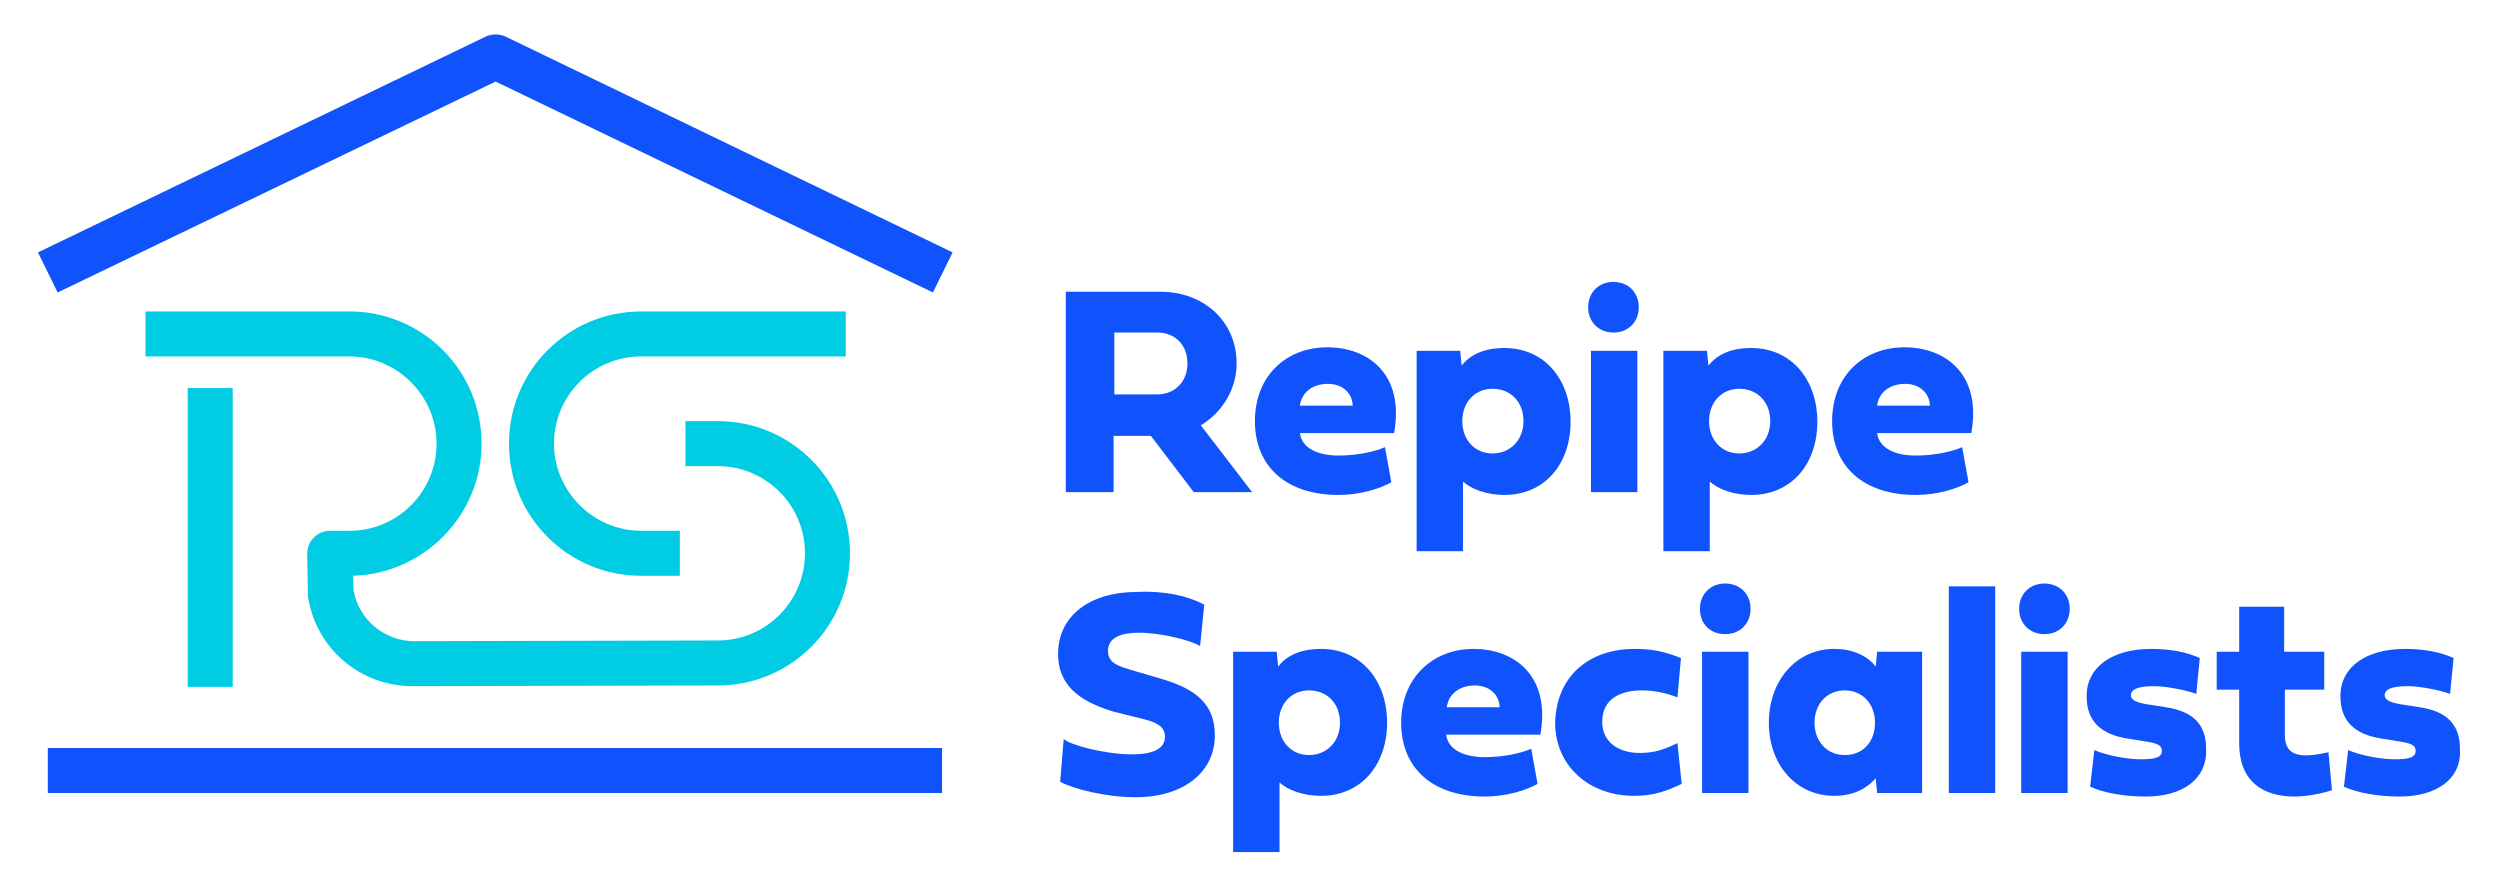 <?xml version="1.0" encoding="utf-8"?>
<!-- Generator: Adobe Illustrator 27.2.0, SVG Export Plug-In . SVG Version: 6.00 Build 0)  -->
<svg version="1.1" id="Layer_1" xmlns="http://www.w3.org/2000/svg" xmlns:xlink="http://www.w3.org/1999/xlink" x="0px" y="0px"
	 viewBox="0 0 355.6 126.1" style="enable-background:new 0 0 355.6 126.1;" xml:space="preserve">
<style type="text/css">
	.st0{fill:#1053FC;}
	.st1{fill:#00CCE3;}
</style>
<g>
	<g>
		<path class="st0" d="M158.5,70h-6.9V41.5h13.5c6.1,0,10.8,4.2,10.8,10.2c0,3.7-2.1,7-5.1,8.8l7.3,9.5h-8.3l-6.1-8h-5.3V70z
			 M158.5,47.3v8.8h6.1c2.6,0,4.3-1.9,4.3-4.4c0-2.6-1.7-4.4-4.3-4.4H158.5z"/>
		<path class="st0" d="M197.9,68.6c-1.6,0.9-4.4,1.8-7.5,1.8c-7.5,0-11.9-4.1-11.9-10.5s4.4-10.5,10.3-10.5c5.8,0,11,3.8,9.5,12.2
			h-13.4c0.3,2.3,2.8,3.2,5.5,3.2c2.7,0,5.3-0.6,6.6-1.2L197.9,68.6z M192.4,57.7c0-1.6-1.3-3.1-3.5-3.1c-2.4,0-3.8,1.4-4,3.1H192.4
			z"/>
		<path class="st0" d="M201.5,78.3V49.9h6.2l0.2,2.1c1.2-1.5,3.1-2.5,6.1-2.5c5.7,0,9.4,4.5,9.4,10.5c0,6-3.7,10.4-9.4,10.4
			c-2.5,0-4.7-0.8-5.9-1.9v9.9H201.5z M208,59.9c0,2.7,1.8,4.6,4.3,4.6c2.5,0,4.4-1.9,4.4-4.6c0-2.8-1.9-4.6-4.4-4.6
			C209.8,55.3,208,57.2,208,59.9z"/>
		<path class="st0" d="M225.9,43.7c0-2.1,1.5-3.6,3.6-3.6c2.1,0,3.6,1.5,3.6,3.6c0,2.1-1.5,3.6-3.6,3.6
			C227.4,47.3,225.9,45.8,225.9,43.7z M232.9,70h-6.6V49.9h6.6V70z"/>
		<path class="st0" d="M236.6,78.3V49.9h6.2L243,52c1.2-1.5,3.1-2.5,6.1-2.5c5.7,0,9.4,4.5,9.4,10.5c0,6-3.7,10.4-9.4,10.4
			c-2.5,0-4.7-0.8-5.9-1.9v9.9H236.6z M243.1,59.9c0,2.7,1.8,4.6,4.3,4.6c2.5,0,4.4-1.9,4.4-4.6c0-2.8-1.9-4.6-4.4-4.6
			C244.9,55.3,243.1,57.2,243.1,59.9z"/>
		<path class="st0" d="M280,68.6c-1.6,0.9-4.4,1.8-7.5,1.8c-7.5,0-11.9-4.1-11.9-10.5s4.4-10.5,10.3-10.5c5.8,0,11,3.8,9.5,12.2H267
			c0.3,2.3,2.8,3.2,5.5,3.2c2.7,0,5.3-0.6,6.6-1.2L280,68.6z M274.5,57.7c0-1.6-1.3-3.1-3.5-3.1c-2.4,0-3.8,1.4-4,3.1H274.5z"/>
		<path class="st0" d="M171.3,86l-0.6,5.9c-1-0.7-5.3-1.9-8.7-1.9c-2.4,0-4.4,0.6-4.4,2.6c0,1.8,1.7,2.2,3.3,2.7l4.1,1.2
			c5.2,1.5,7.8,3.7,7.8,8.1c0,5.2-4.4,8.8-11.3,8.8c-4.2,0-8.9-1.2-10.7-2.2l0.5-6.1c0.7,0.8,5.8,2.2,9.7,2.2c2.6,0,4.7-0.6,4.7-2.5
			c0-1.3-0.9-2-3-2.5l-4.4-1.1c-3.8-1.2-7.8-3.1-7.8-8.2c0-5.3,4.4-8.8,11.2-8.8C165.8,84,169,84.8,171.3,86z"/>
		<path class="st0" d="M175.4,121.2V92.7h6.2l0.2,2.1c1.2-1.5,3.1-2.5,6.1-2.5c5.7,0,9.4,4.5,9.4,10.5c0,6-3.7,10.4-9.4,10.4
			c-2.5,0-4.7-0.8-5.9-1.9v9.9H175.4z M181.9,102.8c0,2.7,1.8,4.6,4.3,4.6c2.5,0,4.4-1.9,4.4-4.6c0-2.8-1.9-4.6-4.4-4.6
			C183.7,98.2,181.9,100.1,181.9,102.8z"/>
		<path class="st0" d="M218.7,111.5c-1.6,0.9-4.4,1.8-7.5,1.8c-7.5,0-11.9-4.1-11.9-10.5c0-6.3,4.4-10.5,10.3-10.5
			c5.8,0,11,3.8,9.5,12.2h-13.4c0.3,2.3,2.8,3.2,5.5,3.2c2.7,0,5.3-0.6,6.6-1.2L218.7,111.5z M213.3,100.6c0-1.6-1.3-3.1-3.5-3.1
			c-2.4,0-3.8,1.4-4,3.1H213.3z"/>
		<path class="st0" d="M232.5,92.3c2.3,0,4.1,0.3,6.6,1.3l-0.5,5.6c-1.5-0.6-3.3-1-5-1c-3,0-5.7,1.1-5.7,4.5c0,2.9,2.4,4.4,5.3,4.4
			c2.2,0,3.5-0.5,5.4-1.4l0.6,5.8c-2.3,1.1-4.1,1.7-6.8,1.7c-6.4,0-11.2-4.3-11.2-10.4C221.4,95.9,226.3,92.3,232.5,92.3z"/>
		<path class="st0" d="M241.8,86.6c0-2.1,1.5-3.6,3.6-3.6c2.1,0,3.6,1.5,3.6,3.6c0,2.1-1.5,3.6-3.6,3.6
			C243.2,90.2,241.8,88.7,241.8,86.6z M248.7,112.8h-6.6V92.7h6.6V112.8z"/>
		<path class="st0" d="M267,112.8l-0.2-2.1c-1.2,1.4-3.1,2.5-5.9,2.5c-5.4,0-9.3-4.4-9.3-10.4c0-6,3.9-10.5,9.3-10.5
			c2.8,0,4.8,1.1,5.9,2.5l0.2-2.1h6.4v20.1H267z M258.1,102.8c0,2.7,1.8,4.6,4.3,4.6c2.6,0,4.3-1.9,4.3-4.6c0-2.7-1.8-4.6-4.3-4.6
			C259.9,98.2,258.1,100.1,258.1,102.8z"/>
		<path class="st0" d="M283.8,112.8h-6.6V83.4h6.6V112.8z"/>
		<path class="st0" d="M287.2,86.6c0-2.1,1.5-3.6,3.6-3.6c2.1,0,3.6,1.5,3.6,3.6c0,2.1-1.5,3.6-3.6,3.6
			C288.7,90.2,287.2,88.7,287.2,86.6z M294.1,112.8h-6.6V92.7h6.6V112.8z"/>
		<path class="st0" d="M305.2,113.3c-3,0-5.9-0.5-7.9-1.4l0.6-5.2c1.9,0.8,4.8,1.3,6.6,1.3c2.2,0,3-0.3,3-1.2c0-0.8-0.6-1.1-2.7-1.4
			l-1.9-0.3c-4.2-0.6-6.1-2.6-6.1-6.1c0-4.1,3.6-6.7,9.2-6.7c2.6,0,4.9,0.4,6.9,1.3l-0.5,5.1c-1.3-0.5-4.3-1.1-6-1.1
			c-2.2,0-3.3,0.4-3.3,1.3c0,0.7,0.8,1.1,3.1,1.4l1.9,0.3c3.9,0.6,5.7,2.5,5.7,5.9C314,110.7,310.6,113.3,305.2,113.3z"/>
		<path class="st0" d="M325,98.1v6.5c0,3.4,3,3.1,6.2,2.4l0.5,5.4c-1.5,0.5-3.7,0.9-5.3,0.9c-4.6,0-7.9-2.2-7.9-7.6v-7.6h-3.2v-5.4
			h3.2v-6.4h6.4v6.4h5.7v5.4H325z"/>
		<path class="st0" d="M341.3,113.3c-3,0-5.9-0.5-7.9-1.4l0.6-5.2c1.9,0.8,4.8,1.3,6.6,1.3c2.2,0,3-0.3,3-1.2c0-0.8-0.6-1.1-2.7-1.4
			l-1.9-0.3c-4.2-0.6-6.1-2.6-6.1-6.1c0-4.1,3.6-6.7,9.2-6.7c2.6,0,4.9,0.4,6.9,1.3l-0.5,5.1c-1.3-0.5-4.3-1.1-6-1.1
			c-2.2,0-3.3,0.4-3.3,1.3c0,0.7,0.8,1.1,3.1,1.4l1.9,0.3c3.9,0.6,5.7,2.5,5.7,5.9C350.2,110.7,346.7,113.3,341.3,113.3z"/>
	</g>
	<path class="st0" d="M8.2,41.6l-2.8-5.7L69.1,5.2c0.9-0.4,1.9-0.4,2.8,0l63.6,30.7l-2.8,5.7l-62.2-30L8.2,41.6z"/>
	<rect x="6.8" y="106.4" class="st0" width="127.2" height="6.4"/>
	<g>
		<path class="st1" d="M96.7,81.9h-5.5c-10.4,0-18.8-8.4-18.8-18.8s8.4-18.8,18.8-18.8h29.1v6.4H91.2c-6.9,0-12.4,5.6-12.4,12.4
			s5.6,12.4,12.4,12.4h5.5V81.9z"/>
		<g>
			<g>
				<path class="st1" d="M58.7,97.6c-7.5,0-13.8-5.4-14.9-12.8c0-0.1,0-0.3,0-0.4l-0.1-5.6c0-0.9,0.3-1.7,0.9-2.3
					c0.6-0.6,1.4-1,2.3-1h2.8c6.9,0,12.4-5.6,12.4-12.4s-5.6-12.4-12.4-12.4h-29v-6.4h29c10.4,0,18.8,8.4,18.8,18.8
					c0,10.2-8.2,18.5-18.3,18.8l0.1,2.1c0.7,4.1,4.4,7.2,8.6,7.2l43.2-0.1c6.9,0,12.4-5.6,12.4-12.4c0-6.9-5.6-12.4-12.4-12.4h-4.6
					v-6.4h4.6c10.4,0,18.8,8.4,18.8,18.8s-8.4,18.8-18.8,18.8L58.7,97.6z"/>
			</g>
		</g>
		<rect x="26.7" y="55.2" class="st1" width="6.4" height="42.5"/>
	</g>
</g>
</svg>
